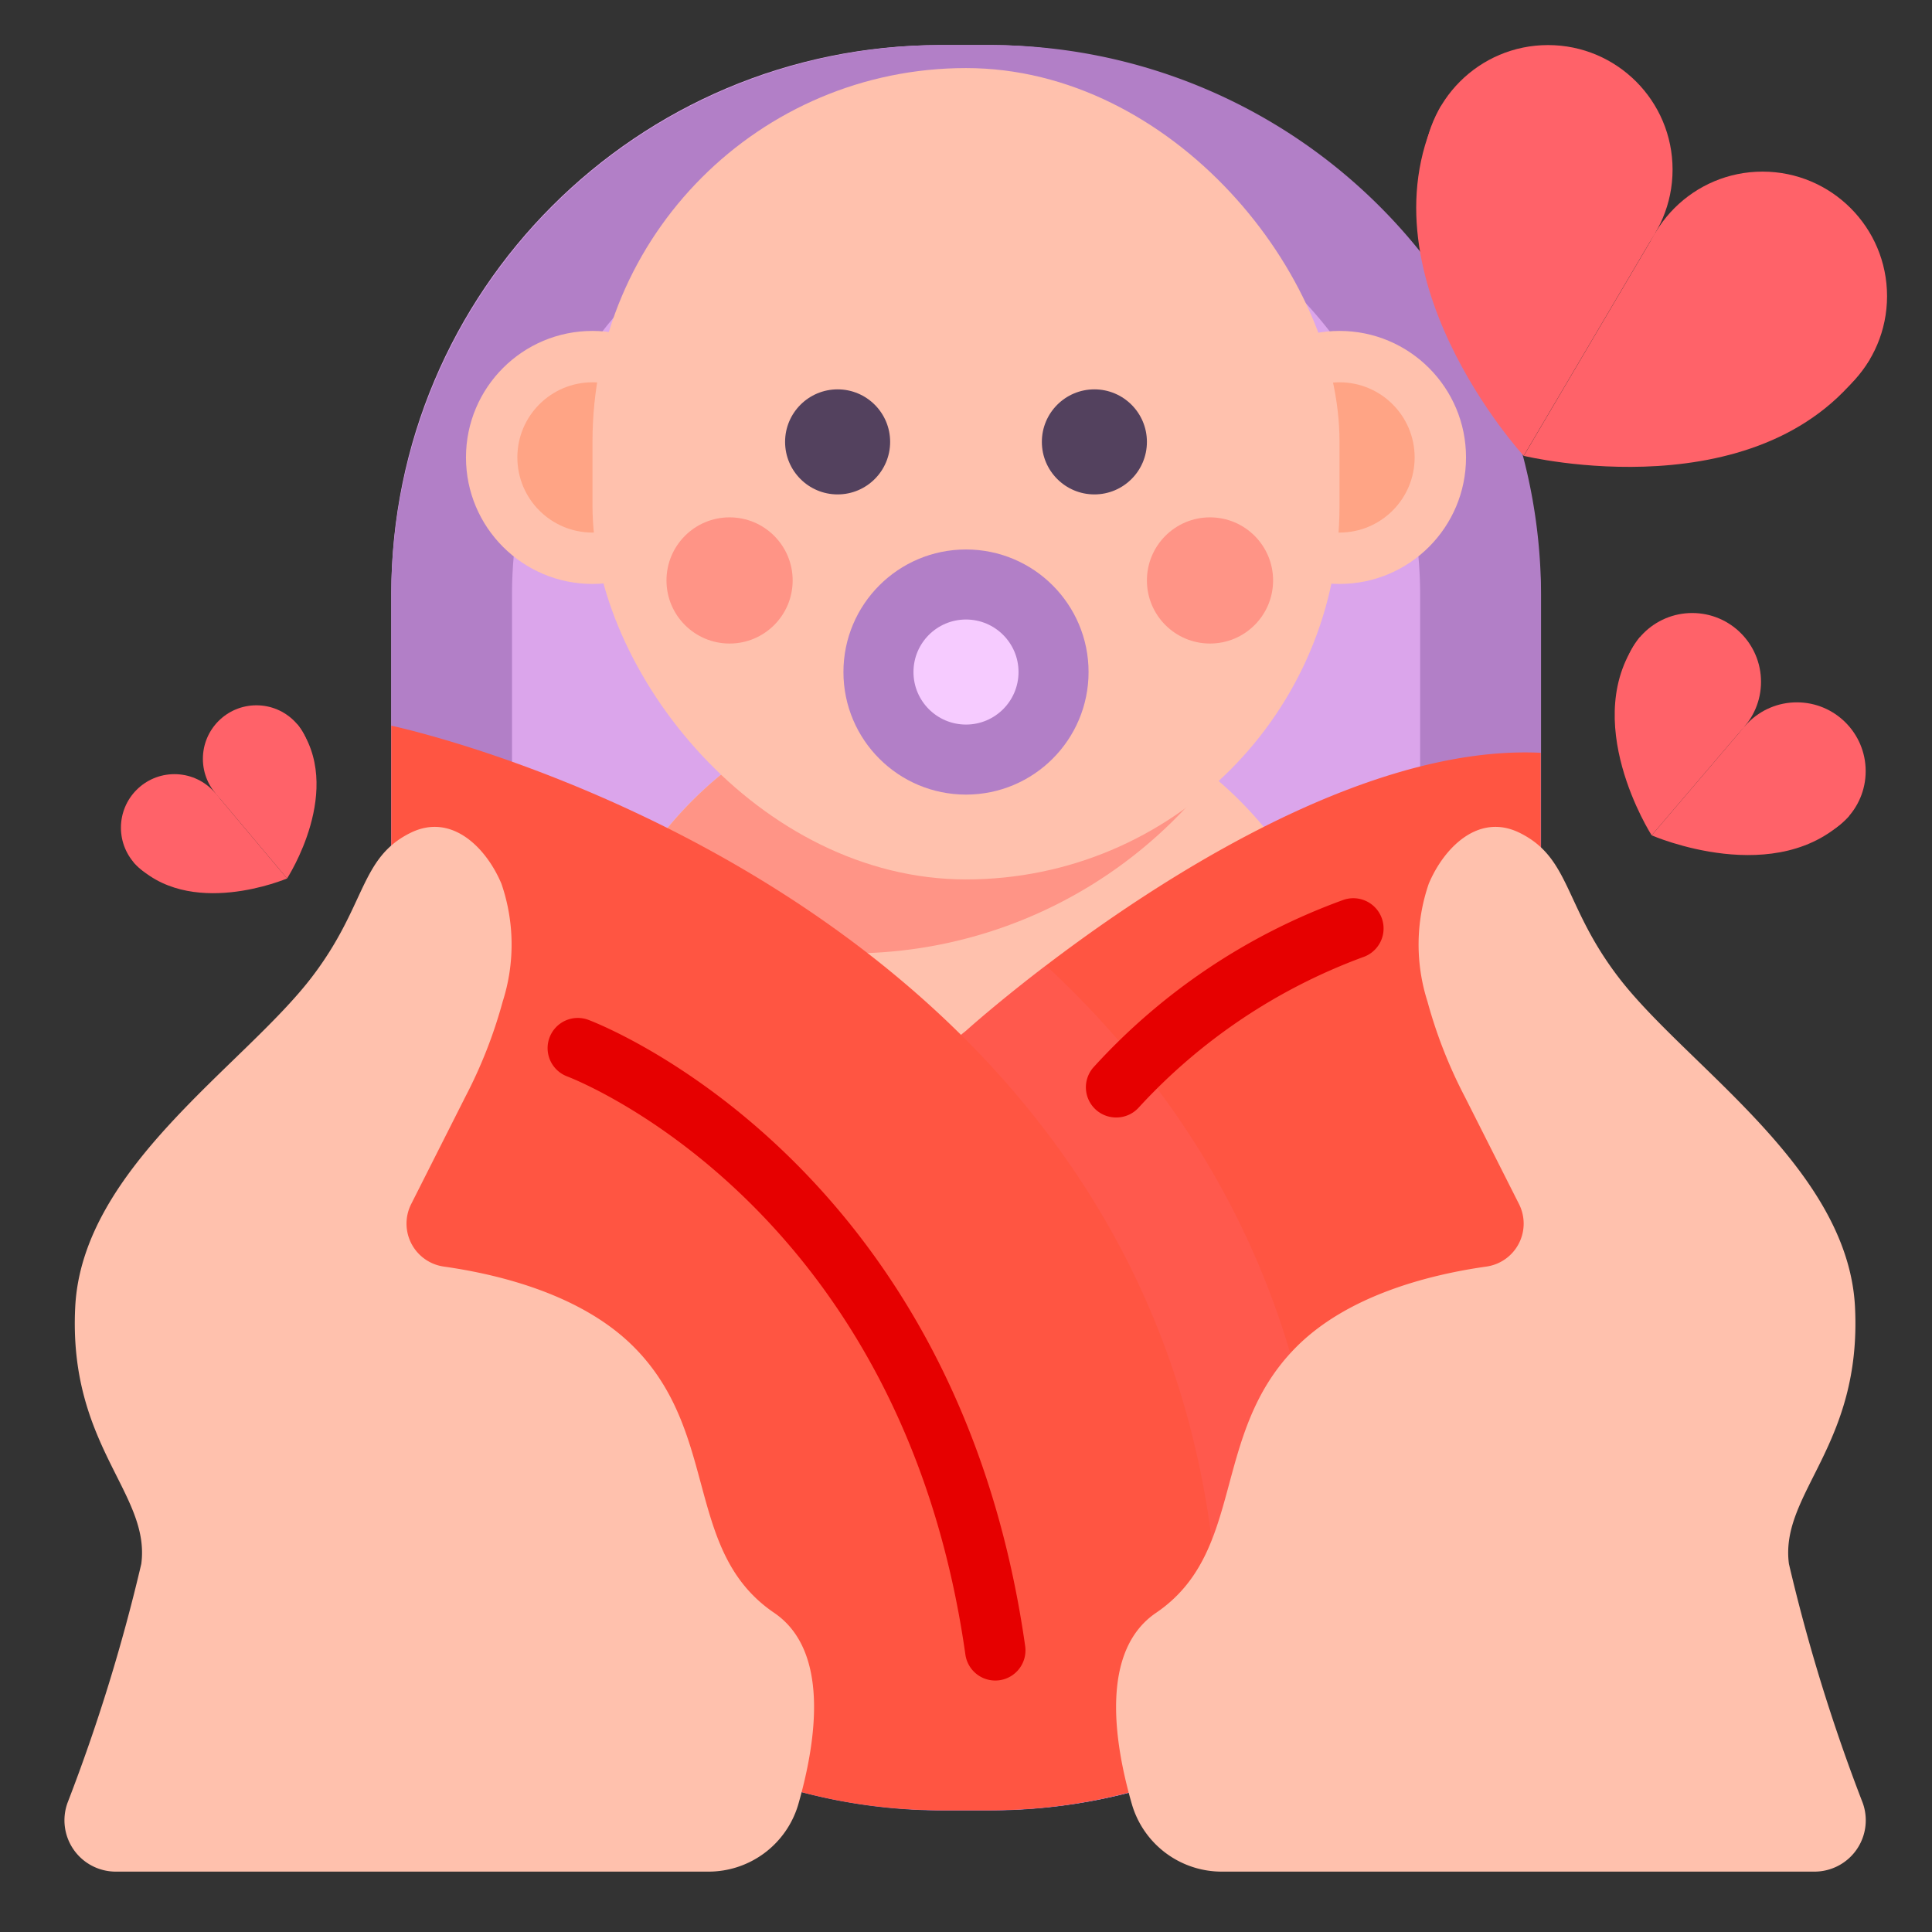 <svg xmlns="http://www.w3.org/2000/svg" viewBox="0 0 64 64"><rect x="0" y="0" width="64" height="64" fill="#333333" stroke="none"/><defs><style>.cls-1{isolation:isolate;}.cls-2{fill:#dba5eb;}.cls-3{fill:#b27fc7;}.cls-4{fill:#ffc1ad;}.cls-5{fill:#ffa485;}.cls-6{fill:#ff9486;}.cls-7{fill:#ff5542;}.cls-8{opacity:0.3;mix-blend-mode:multiply;}.cls-9{fill:#ff6269;}.cls-10{fill:#e60000;}.cls-11{fill:#fff;}.cls-12{fill:#f6cbff;}.cls-13{fill:#53415e;}</style></defs><g class="cls-1"><g id="Layer_1" data-name="Layer 1"><rect class="cls-2" x="12.961" y="1.493" width="38.077" height="58.47" rx="18.195"/><path class="cls-3" d="M32.844,5.493a14.211,14.211,0,0,1,14.2,14.195v22.08a14.211,14.211,0,0,1-14.195,14.2H31.156A14.211,14.211,0,0,1,16.961,41.768V19.688a14.211,14.211,0,0,1,14.2-14.195h1.688m0-4H31.156a18.248,18.248,0,0,0-18.195,18.2v22.08a18.249,18.249,0,0,0,18.2,18.2h1.688a18.249,18.249,0,0,0,18.2-18.195V19.688A18.248,18.248,0,0,0,32.844,1.493Z"/><circle class="cls-4" cx="19.627" cy="15.153" r="4.191"/><circle class="cls-5" cx="19.627" cy="15.153" r="2.489"/><circle class="cls-4" cx="44.373" cy="15.153" r="4.191"/><circle class="cls-5" cx="44.373" cy="15.153" r="2.489"/><path class="cls-4" d="M19.179,35.585a12.821,12.821,0,0,1,25.642,0Z"/><path class="cls-6" d="M32,22.765A12.813,12.813,0,0,0,20.667,29.6a15.2,15.2,0,0,0,19.506-3.889A12.762,12.762,0,0,0,32,22.765Z"/><path class="cls-7" d="M51.039,24.937C42.616,24.536,32,34.147,32,34.147S21.011,42.87,17.138,53.334a18.181,18.181,0,0,0,14.018,6.629h1.688a18.249,18.249,0,0,0,18.2-18.195Z"/><g class="cls-8"><path class="cls-9" d="M19.011,49.288a18.219,18.219,0,0,0,15.718,9.094h1.688a17.861,17.861,0,0,0,5.49-.873A18.453,18.453,0,0,0,43.856,56.2c.816-11.34-3.652-19.06-9.208-24.217C33.009,33.234,32,34.147,32,34.147S23.73,40.715,19.011,49.288Z"/></g><path class="cls-7" d="M31.156,59.963h1.688a18.016,18.016,0,0,0,7.409-1.6C42.7,30.286,12.961,24.039,12.961,24.039V41.768A18.249,18.249,0,0,0,31.156,59.963Z"/><path class="cls-4" d="M3.836,62a1.7,1.7,0,0,1-1.6-2.277,59.645,59.645,0,0,0,2.444-7.916c.313-2.344-2.422-3.906-2.188-8.516s5.59-7.985,7.834-10.918c1.816-2.373,1.584-3.95,3.273-4.784,1.367-.675,2.514.5,3.012,1.687a6.194,6.194,0,0,1,.042,3.9,15.751,15.751,0,0,1-1.239,3.159l-1.793,3.551a1.437,1.437,0,0,0,1.089,2.072c1.875.266,4.612.949,6.325,2.7,2.811,2.867,1.63,6.745,4.61,8.769,1.845,1.254,1.4,4.247.8,6.343A3.1,3.1,0,0,1,23.46,62Z"/><path class="cls-4" d="M60.105,62a1.7,1.7,0,0,0,1.6-2.277,59.645,59.645,0,0,1-2.444-7.916c-.313-2.344,2.422-3.906,2.188-8.516s-5.59-7.985-7.834-10.918C51.8,30,52.03,28.423,50.341,27.589c-1.367-.675-2.514.5-3.012,1.687a6.194,6.194,0,0,0-.042,3.9,15.751,15.751,0,0,0,1.239,3.159l1.793,3.551a1.437,1.437,0,0,1-1.089,2.072c-1.875.266-4.612.949-6.325,2.7-2.811,2.867-1.63,6.745-4.609,8.769-1.846,1.254-1.405,4.247-.8,6.343A3.1,3.1,0,0,0,40.481,62Z"/><path class="cls-10" d="M32.969,55.67a1,1,0,0,1-.989-.859C29.892,40.078,19.237,35.83,18.785,35.656a1,1,0,0,1,.711-1.87c.5.189,12.2,4.8,14.464,20.743a1,1,0,0,1-.85,1.131A.965.965,0,0,1,32.969,55.67Z"/><path class="cls-11" d="M36.971,36.018a19.829,19.829,0,0,1,7.855-5.264"/><path class="cls-10" d="M36.972,37.018a1,1,0,0,1-.761-1.649,20.71,20.71,0,0,1,8.3-5.562,1,1,0,0,1,.639,1.9,18.987,18.987,0,0,0-7.415,4.967A1,1,0,0,1,36.972,37.018Z"/><rect class="cls-4" x="19.627" y="2.255" width="24.746" height="26.877" rx="12.373"/><circle class="cls-3" cx="32" cy="22.262" r="4.06"/><circle class="cls-12" cx="32" cy="22.262" r="1.74"/><circle class="cls-13" cx="27.747" cy="14.638" r="1.74"/><circle class="cls-6" cx="24.168" cy="19.228" r="2.09"/><circle class="cls-6" cx="40.083" cy="19.228" r="2.09"/><circle class="cls-13" cx="36.253" cy="14.638" r="1.74"/><circle class="cls-9" cx="56.057" cy="22.586" r="2.279"/><path class="cls-9" d="M54.713,27.671s-2.473-3.853-.39-6.565l3.467,2.959-3.077,3.606"/><circle class="cls-9" cx="59.524" cy="25.545" r="2.279"/><path class="cls-9" d="M54.713,27.671s4.194,1.837,6.545-.646l-3.468-2.96-3.077,3.606"/><circle class="cls-9" cx="5.779" cy="27.418" r="1.773"/><path class="cls-9" d="M9.509,29.1s-3.273,1.4-5.087-.542l2.715-2.281L9.509,29.1"/><circle class="cls-9" cx="8.494" cy="25.137" r="1.773"/><path class="cls-9" d="M9.509,29.1s1.947-2.983.343-5.105L7.137,26.278,9.509,29.1"/><circle class="cls-9" cx="51.281" cy="5.618" r="4.125"/><path class="cls-9" d="M50.474,15.1s-5.611-6.1-2.745-11.582l7.105,4.192-4.36,7.39"/><circle class="cls-9" cx="58.386" cy="9.81" r="4.125"/><path class="cls-9" d="M50.474,15.1s8.05,1.963,11.465-3.2l-7.1-4.192-4.36,7.39"/></g></g></svg>